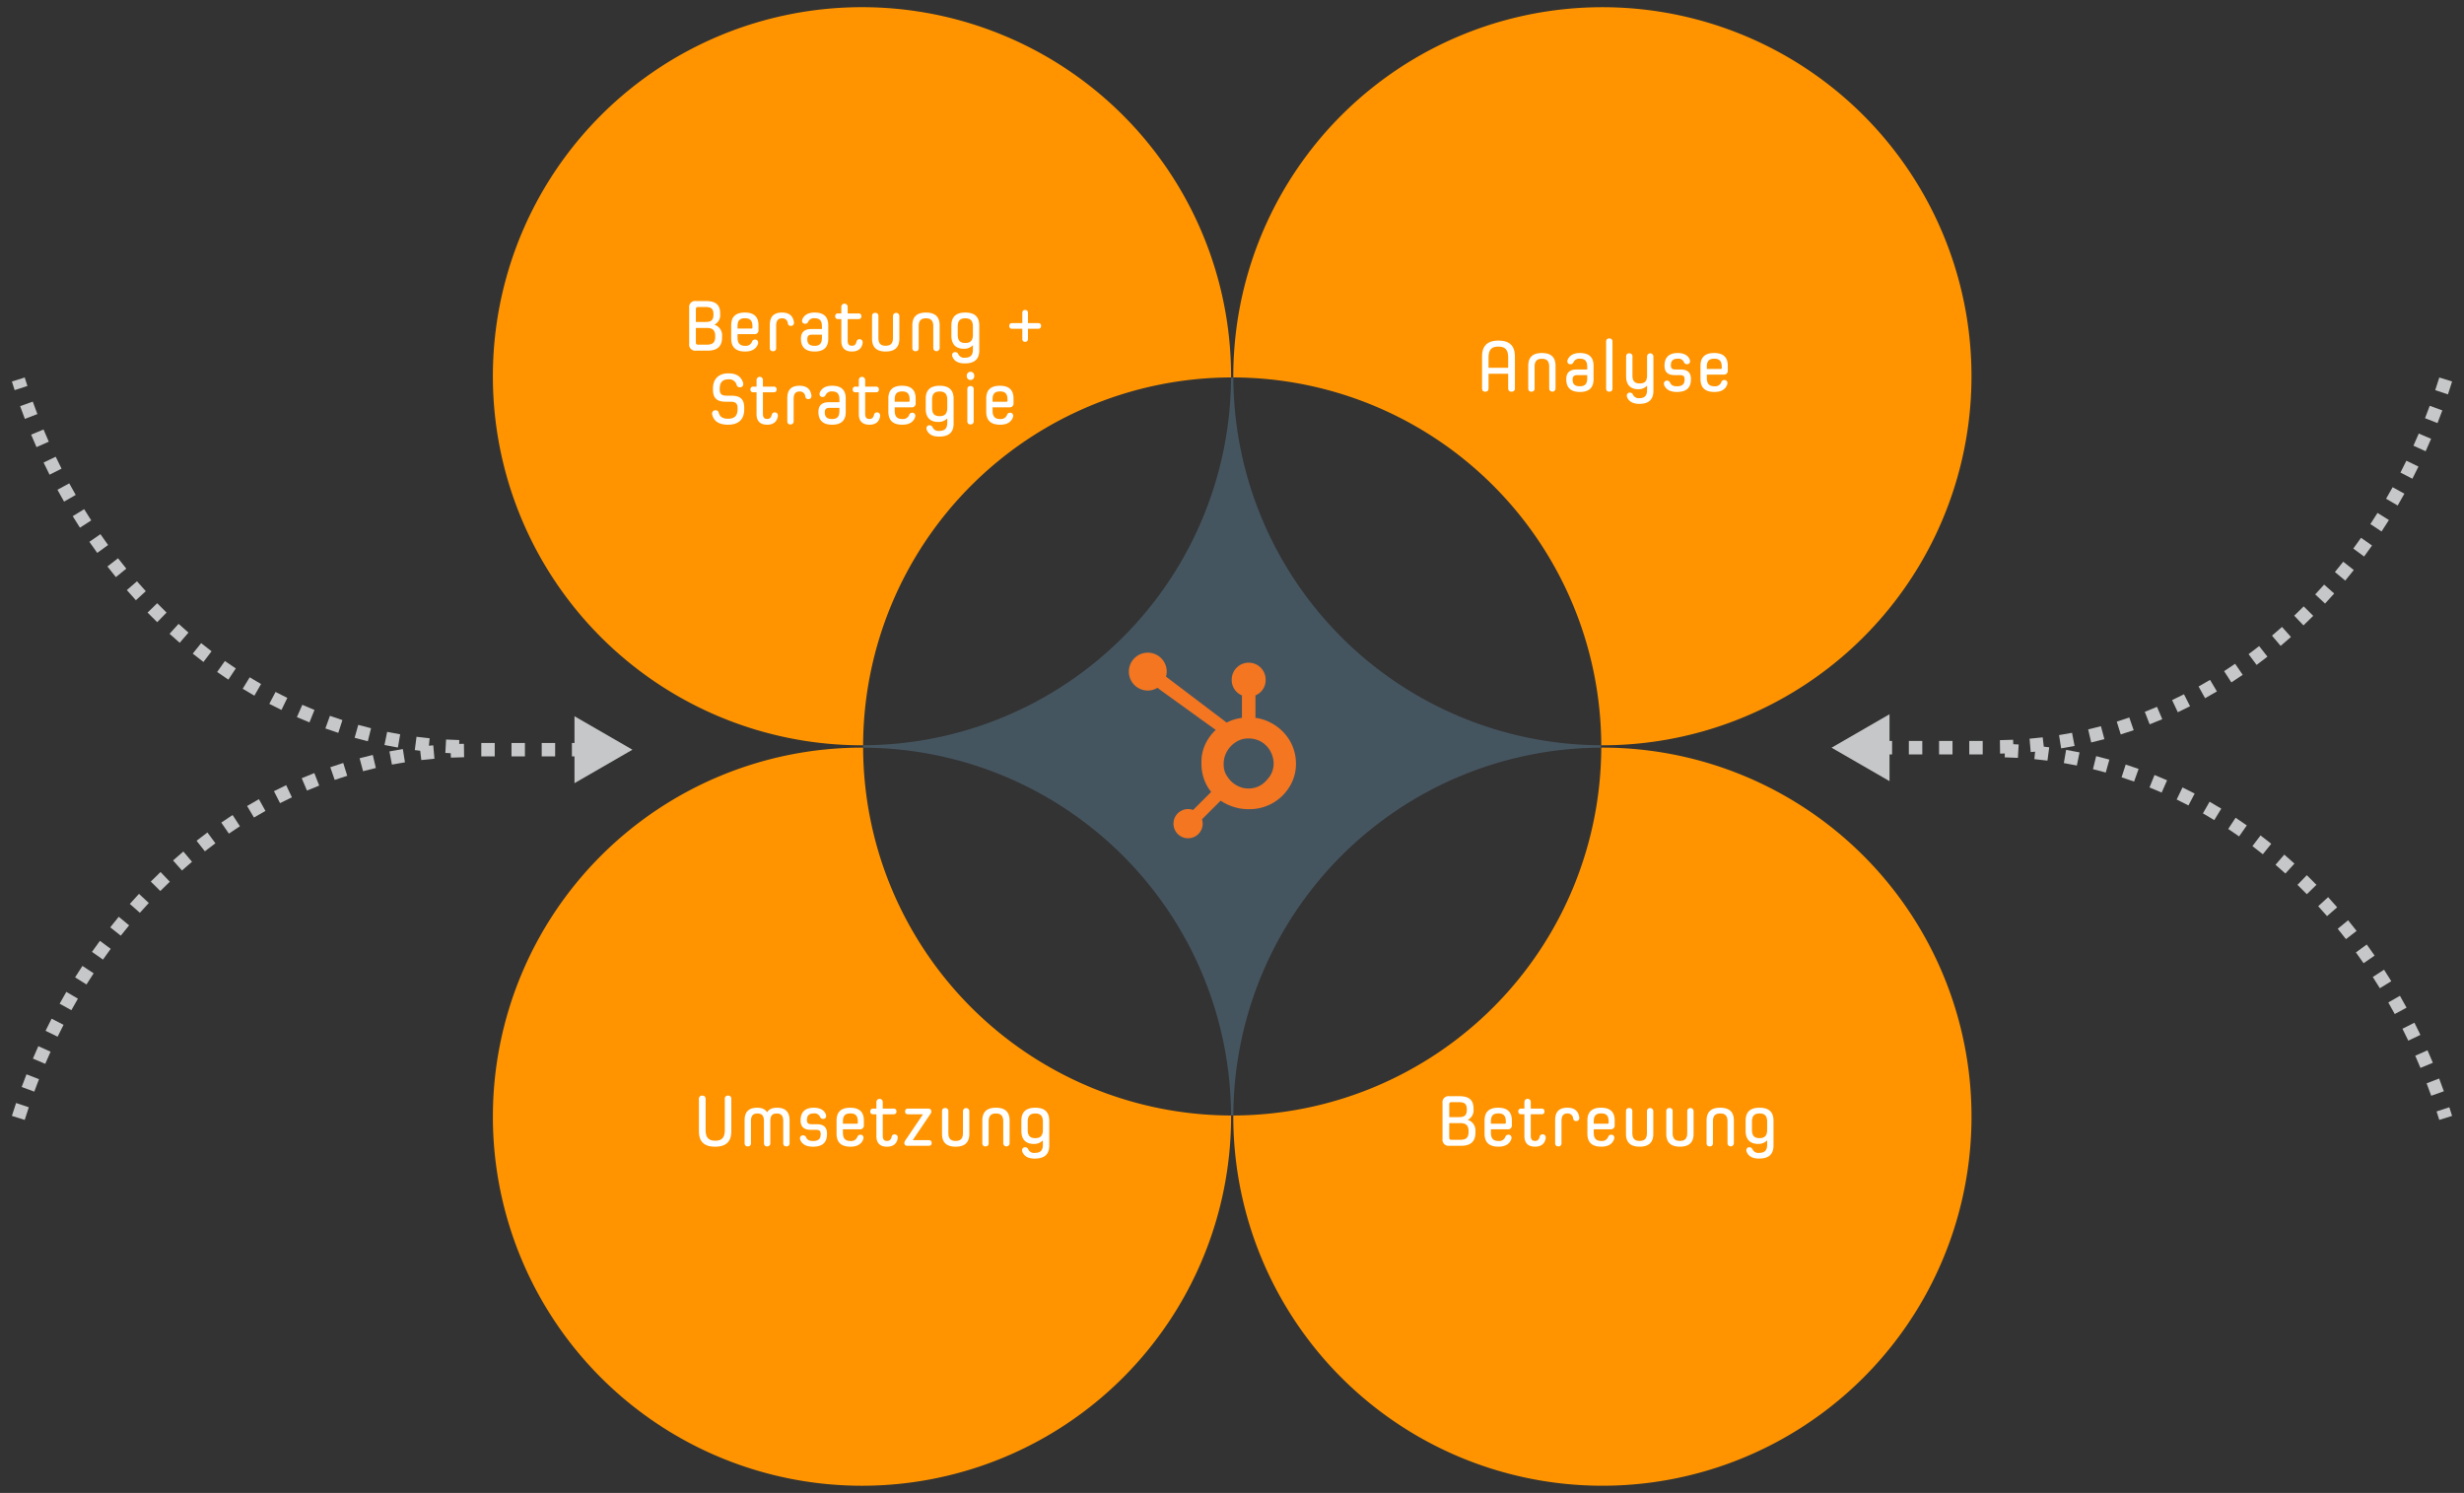 <svg id="Ebene_1" data-name="Ebene 1" xmlns="http://www.w3.org/2000/svg" viewBox="0 0 1000 605.97"><rect x="0" y="0" width="1000" height="605.97" fill="#333333" stroke="none"/><defs><style>.cls-1{fill:#ff9400;}.cls-2{fill:#455560;}.cls-3{fill:#c6c7c8;}.cls-4{fill:#f47621;}.cls-5{fill:#fff;}</style></defs><title>hubspot-leistungen-ixtensa</title><path class="cls-1" d="M649.86,302.5c.155,0,.308.012.464.012A149.795,149.795,0,1,0,500.529,152.718c0,.162.012.322.012.484A149.781,149.781,0,0,1,649.86,302.5Z"/><path class="cls-1" d="M499.613,153.2c0-.162.012-.322.012-.484a149.8,149.8,0,1,0-149.8,149.795c.156,0,.309-.012.464-.012A149.78,149.78,0,0,1,499.613,153.2Z"/><path class="cls-1" d="M650.324,303.457c-.156,0-.309.012-.464.012a149.781,149.781,0,0,1-149.319,149.3c0,.162-.012.322-.012.484a149.8,149.8,0,1,0,149.795-149.8Z"/><path class="cls-1" d="M350.294,303.469c-.155,0-.308-.012-.464-.012a149.8,149.8,0,1,0,149.8,149.8c0-.162-.012-.322-.012-.484A149.78,149.78,0,0,1,350.294,303.469Z"/><path class="cls-2" d="M649.86,303.469c0-.162.012-.322.012-.484s-.012-.322-.012-.484A149.781,149.781,0,0,1,500.541,153.2c-.155,0-.308-.012-.464-.012s-.309.011-.464.012A149.781,149.781,0,0,1,350.294,302.5c0,.162-.012.322-.012.484s.012.322.012.484a149.781,149.781,0,0,1,149.319,149.3c.155,0,.308.012.464.012s.309-.011.464-.012A149.781,149.781,0,0,1,649.86,303.469Z"/><path class="cls-3" d="M989.97,454.561q-.534-1.725-1.1-3.432l5.177-1.7q.574,1.747,1.122,3.511Zm-3.274-9.8q-.91-2.538-1.87-5.046l5.086-1.953q.985,2.57,1.912,5.169Zm-4.365-11.3q-1.038-2.49-2.126-4.948l4.98-2.208q1.113,2.514,2.173,5.065ZM977.394,422.4q-1.166-2.437-2.376-4.836l4.863-2.457q1.236,2.452,2.428,4.942Zm-5.5-10.807q-1.281-2.37-2.617-4.7L974,404.187q1.373,2.391,2.686,4.823Zm-6.049-10.484q-1.408-2.3-2.867-4.554l4.575-2.958q1.493,2.312,2.937,4.666Zm-6.605-10.15c-1.018-1.479-2.059-2.942-3.109-4.389l4.41-3.2q1.615,2.226,3.184,4.5Zm-7.145-9.768q-1.647-2.13-3.346-4.208l4.219-3.448q1.743,2.136,3.437,4.32Zm-7.684-9.35q-1.764-2.035-3.578-4.014l4.022-3.676q1.859,2.034,3.673,4.12Zm-8.191-8.892q-1.887-1.928-3.809-3.8l3.793-3.91q1.98,1.918,3.911,3.894Zm-8.7-8.388q-1.983-1.8-4.012-3.548l3.554-4.128q2.084,1.791,4.123,3.644Zm-9.162-7.825q-2.09-1.677-4.224-3.3l3.293-4.341q2.192,1.662,4.342,3.386Zm-9.632-7.249q-2.194-1.543-4.423-3.02l3.006-4.543q2.294,1.519,4.551,3.107Zm-10.073-6.617q-2.291-1.4-4.61-2.728l2.7-4.729q2.394,1.368,4.748,2.81Zm-10.486-5.946q-2.375-1.244-4.783-2.413l2.378-4.9q2.487,1.206,4.932,2.487ZM877.3,321.7q-2.45-1.08-4.937-2.08l2.037-5.054q2.567,1.035,5.1,2.149Zm-11.2-4.464q-2.524-.9-5.075-1.733l1.676-5.181q2.637.852,5.24,1.786Zm-11.491-3.67q-2.582-.728-5.19-1.368l1.3-5.29q2.693.663,5.36,1.412Zm-11.733-2.844q-2.629-.537-5.281-.99l.921-5.37q2.738.468,5.45,1.024Zm-11.923-1.987q-2.649-.345-5.322-.605l.3-3.031c-.593.057-1.184.11-1.777.162l-.468-5.429q2.68-.23,5.333-.542l.444,3.771c.735.085,1.466.176,2.2.271Zm-12-1.119q-2.67-.151-5.355-.219l.037-1.561q-.957.022-1.915.037l-.074-5.448q2.685-.037,5.354-.157l.08,1.8q1.093.046,2.181.109Zm17.551-3.862-.857-5.381q2.65-.422,5.278-.926l1.027,5.349Q839.243,303.319,836.505,303.755Zm12.2-2.394-1.239-5.3q2.605-.609,5.184-1.3l1.41,5.262Q851.391,300.733,848.7,301.361Zm11.986-3.257-1.612-5.2q2.554-.8,5.086-1.668l1.777,5.15Q863.328,297.285,860.687,298.1Zm11.736-4.1-1.979-5.076q2.5-.975,4.967-2.024l2.133,5.014Q875,293,872.423,294Zm11.428-4.912-2.32-4.929q2.427-1.143,4.818-2.361l2.473,4.855Q886.353,287.911,883.851,289.089Zm11.071-5.687-2.649-4.762q2.346-1.305,4.652-2.681l2.793,4.676Q897.341,282.056,894.922,283.4Zm10.667-6.415-2.958-4.573q2.258-1.461,4.477-2.987l3.085,4.488Q907.912,275.484,905.589,276.987Zm10.235-7.1-3.25-4.373q2.159-1.6,4.28-3.27l3.368,4.283Q918.038,268.244,915.824,269.889Zm9.76-7.729L922.068,258q2.055-1.738,4.072-3.533l3.623,4.067Q927.693,260.377,925.584,262.16Zm9.268-8.315L931.09,249.9q1.951-1.86,3.855-3.774l3.862,3.841Q936.853,251.938,934.852,253.845Zm8.754-8.861-3.99-3.711q1.832-1.965,3.615-3.982l4.08,3.61Q945.48,242.969,943.606,244.984Zm8.188-9.318-4.187-3.482q1.715-2.066,3.381-4.18l4.277,3.37Q953.556,233.545,951.794,235.666Zm7.652-9.769-4.378-3.24q1.6-2.157,3.144-4.364l4.458,3.129Q961.083,223.684,959.446,225.9Zm7.1-10.171-4.548-3q1.476-2.243,2.9-4.531l4.623,2.884Q968.056,213.427,966.543,215.726Zm6.533-10.541-4.7-2.751q1.356-2.321,2.66-4.679l4.766,2.636Q974.464,202.808,973.076,205.185Zm5.97-10.871-4.842-2.5q1.23-2.388,2.41-4.813l4.9,2.381Q980.305,191.871,979.046,194.314Zm5.389-11.158-4.964-2.246q1.11-2.45,2.16-4.931l5.017,2.128Q985.571,180.648,984.435,183.156Zm4.812-11.423-5.07-1.992q.981-2.5,1.907-5.033l5.118,1.87Q990.252,169.175,989.247,171.733Zm4.235-11.651-5.166-1.726q.853-2.551,1.654-5.13l5.2,1.617Q994.356,157.479,993.482,160.082Z"/><path class="cls-3" d="M804.667,306.208h-5.448V300.76h5.448Zm-12.258,0h-5.447V300.76h5.447Zm-12.257,0H774.7V300.76h5.448Zm-12.258,0h-5.019V300.76h5.019Z"/><polygon class="cls-3" points="766.85 289.902 743.33 303.484 766.85 317.066 766.85 289.902"/><path class="cls-3" d="M10.03,454.561l-5.2-1.618q.819-2.632,1.693-5.24l5.165,1.729Q10.831,451.982,10.03,454.561Zm3.883-11.478L8.8,441.205q.949-2.59,1.952-5.148l5.073,1.985Q14.842,440.547,13.913,443.083Zm4.453-11.274-5.014-2.128q1.08-2.541,2.209-5.046l4.966,2.24Q19.423,429.324,18.366,431.809Zm5.02-11.026-4.9-2.383q1.206-2.482,2.467-4.929l4.844,2.5Q24.567,418.36,23.386,420.783Zm5.58-10.754L24.2,407.4q1.337-2.418,2.724-4.8l4.7,2.751Q30.271,407.667,28.966,410.029ZM35.1,399.588l-4.621-2.883q1.461-2.343,2.974-4.642l4.552,3Q36.53,397.3,35.1,399.588Zm6.686-10.1-4.458-3.128q1.587-2.262,3.224-4.474l4.378,3.24Q43.336,387.285,41.788,389.493Zm7.226-9.709-4.278-3.373q1.71-2.171,3.466-4.288l4.2,3.48Q50.684,377.666,49.014,379.784ZM56.77,370.5l-4.08-3.612q1.83-2.067,3.707-4.083l3.99,3.708Q58.557,368.482,56.77,370.5Zm8.288-8.839L61.2,357.818q1.956-1.963,3.955-3.873l3.761,3.942Q66.964,359.746,65.058,361.659Zm8.8-8.337-3.625-4.064q2.068-1.848,4.181-3.631l3.514,4.165Q75.875,351.528,73.861,353.322Zm9.289-7.783-3.37-4.283q2.181-1.713,4.4-3.361l3.245,4.377Q85.267,343.873,83.15,345.539Zm9.746-7.178-3.088-4.488q2.283-1.569,4.6-3.071l2.963,4.57Q95.118,336.834,92.9,338.361Zm10.18-6.532-2.79-4.679q2.381-1.419,4.8-2.765l2.647,4.761Q105.384,330.451,103.076,331.829Zm10.577-5.841-2.471-4.855q2.465-1.255,4.966-2.435l2.325,4.926Q116.046,324.77,113.653,325.988Zm10.935-5.1-2.131-5.015q2.543-1.08,5.117-2.085l1.982,5.075Q127.059,319.835,124.588,320.886Zm11.252-4.332-1.779-5.15q2.611-.9,5.25-1.721l1.614,5.2Q138.368,315.68,135.84,316.554Zm11.515-3.526-1.409-5.262q2.662-.714,5.354-1.342l1.24,5.3Q149.935,312.337,147.355,313.028Zm11.719-2.689-1.027-5.35q2.712-.52,5.45-.957l.856,5.381Q161.7,309.835,159.074,310.339Zm11.912-1.844-.443-3.773c-.736-.085-1.468-.176-2.2-.271l.7-5.4q2.649.345,5.322.605l-.295,3.034q.888-.086,1.778-.162l.466,5.429Q173.642,308.184,170.986,308.5ZM183,307.516l-.081-1.8q-1.093-.048-2.182-.109l.308-5.44q2.667.151,5.355.219l-.039,1.562q.959-.024,1.919-.037l.075,5.447Q185.671,307.4,183,307.516Zm-21.514-4.093q-2.739-.469-5.453-1.025l1.093-5.336q2.625.537,5.278.99Zm-12.208-2.546q-2.692-.664-5.36-1.414l1.476-5.243q2.58.724,5.187,1.366Zm-11.984-3.413q-2.632-.852-5.237-1.786l1.84-5.129q2.522.906,5.076,1.733Zm-11.7-4.248q-2.564-1.034-5.095-2.147l2.194-4.987q2.454,1.082,4.939,2.083Zm-11.362-5.045q-2.484-1.2-4.932-2.487l2.527-4.825q2.375,1.242,4.783,2.412Zm-10.985-5.8q-2.392-1.37-4.75-2.811l2.844-4.647q2.286,1.4,4.611,2.728Zm-10.564-6.511q-2.3-1.518-4.552-3.107l3.137-4.455q2.191,1.543,4.423,3.02Zm-10.114-7.174q-2.193-1.662-4.345-3.39l3.415-4.246q2.09,1.683,4.221,3.3ZM72.937,260.9q-2.084-1.794-4.123-3.647l3.663-4.033q1.986,1.806,4.014,3.549ZM63.8,252.544q-1.979-1.92-3.91-3.9l3.9-3.8q1.88,1.924,3.8,3.793Zm-8.65-8.908q-1.859-2.031-3.673-4.117l4.11-3.575q1.77,2.033,3.582,4.013Zm-8.115-9.39q-1.74-2.133-3.433-4.316l4.307-3.339q1.65,2.131,3.348,4.212Zm-7.57-9.831q-1.619-2.226-3.187-4.5l4.485-3.091q1.53,2.218,3.109,4.391Zm-7.015-10.229q-1.494-2.31-2.938-4.668l4.647-2.844q1.409,2.3,2.866,4.554ZM26,203.6q-1.368-2.385-2.686-4.813l4.788-2.6q1.287,2.372,2.623,4.7ZM20.119,192.68q-1.24-2.454-2.43-4.945l4.919-2.346q1.161,2.436,2.374,4.833Zm-5.307-11.2q-1.11-2.513-2.172-5.061l5.031-2.093q1.036,2.492,2.124,4.951ZM10.088,170.02q-.985-2.567-1.915-5.166l5.128-1.838q.912,2.544,1.873,5.052ZM5.946,158.351q-.568-1.745-1.118-3.5l5.2-1.625q.539,1.724,1.1,3.437Z"/><path class="cls-3" d="M237.125,307.026h-5.019v-5.448h5.019Zm-11.829,0h-5.448v-5.448H225.3Zm-12.258,0h-5.447v-5.448h5.447Zm-12.257,0h-5.448v-5.448h5.448Z"/><polygon class="cls-3" points="233.151 317.884 256.671 304.302 233.151 290.72 233.151 317.884"/><path class="cls-4" d="M523.5,300.707a19.158,19.158,0,0,0-6.953-6.9,18.586,18.586,0,0,0-7.032-2.434v-9.121a6.7,6.7,0,0,0,4.138-6.305,6.884,6.884,0,1,0-13.767,0,6.706,6.706,0,0,0,4.149,6.305v9.125a18.932,18.932,0,0,0-6.208,1.917c-3.966-3.011-17.012-12.889-24.617-18.659a7.54,7.54,0,0,0,.3-2.027,7.684,7.684,0,1,0-7.693,7.679,7.6,7.6,0,0,0,3.94-1.12l1.6,1.218,22.054,15.89a18.129,18.129,0,0,0-3.05,3.654,16.982,16.982,0,0,0-2.765,9.192v.7a19.236,19.236,0,0,0,1.134,6.643,17.366,17.366,0,0,0,2.822,4.963l-7.337,7.337a5.923,5.923,0,1,0,3.609,3.783l7.564-7.566a19.421,19.421,0,0,0,3.362,1.819,19.63,19.63,0,0,0,7.866,1.634h.526a18.9,18.9,0,0,0,16.048-8.864,17.385,17.385,0,0,0,2.765-9.352v-.171A18.378,18.378,0,0,0,523.5,300.707Zm-9.278,15.761a9.481,9.481,0,0,1-7.081,3.576h-.44a9.427,9.427,0,0,1-4.474-1.076,10.28,10.28,0,0,1-3.946-3.514,8.2,8.2,0,0,1-1.66-4.8v-.526a9.979,9.979,0,0,1,1.177-4.839,10.557,10.557,0,0,1,3.663-4.007,8.985,8.985,0,0,1,5.068-1.541h.172a10.259,10.259,0,0,1,4.753,1.111,10.1,10.1,0,0,1,3.734,3.4,10.808,10.808,0,0,1,1.673,4.776c.029.358.043.672.043,1.022A9.312,9.312,0,0,1,514.225,316.468Z"/><path class="cls-5" d="M287.212,142.322h-4.768a2.447,2.447,0,0,1-2.754-2.755V124.936a2.446,2.446,0,0,1,2.754-2.754h4c3.88,0,5.835,1.421,5.835,5.064v.356a4.2,4.2,0,0,1-2.31,4.146v.059a4.5,4.5,0,0,1,3.08,4.68v.474C293.047,140.634,291.063,142.322,287.212,142.322Zm2.34-14.75c0-2.4-1.066-2.961-3.317-2.961h-2.9c-.681,0-.918.236-.918.977v5.094h3.91c2.162,0,3.228-.592,3.228-3.051Zm.711,8.856c0-2.458-1.125-3.317-3.406-3.317h-4.443v5.805c0,.74.237.977.918.977h3.525c2.281,0,3.406-.77,3.406-3.228Z"/><path class="cls-5" d="M299.327,135.628v1.363c0,2.4,1.007,3.376,3.081,3.376a2.635,2.635,0,0,0,2.814-1.748,1.247,1.247,0,0,1,1.184-.8,1.175,1.175,0,0,1,1.274,1.244,1.942,1.942,0,0,1-.119.681c-.681,1.718-2.192,2.932-5.153,2.932-3.732,0-5.657-1.688-5.657-5.272v-5.361c0-3.524,1.9-5.183,5.538-5.183s5.538,1.659,5.538,5.183v1.866a1.543,1.543,0,0,1-1.747,1.718Zm6.042-3.228c0-2.34-1.006-3.228-3.021-3.228-2.043,0-3.021.888-3.021,3.228v.947h5.687c.237,0,.355-.118.355-.325Z"/><path class="cls-5" d="M312.419,131.926c0-3.406,1.629-5.065,4.947-5.065,2.784,0,4.324,1.214,4.8,3.584a2.777,2.777,0,0,1,.06.592,1.176,1.176,0,0,1-1.274,1.245,1.144,1.144,0,0,1-1.214-1.037,2.181,2.181,0,0,0-2.369-2.044c-1.718,0-2.37,1.1-2.37,3.14V141.2a1.2,1.2,0,0,1-1.3,1.362c-.8,0-1.274-.444-1.274-1.362Z"/><path class="cls-5" d="M336.145,137.494c0,3.524-1.9,5.183-5.539,5.183-3.613,0-5.538-1.688-5.538-5.124v-.148c0-2.636,1.54-3.85,4.146-3.85h4.354V132.4c0-2.34-.977-3.228-2.962-3.228a2.567,2.567,0,0,0-2.636,1.48,1.248,1.248,0,0,1-1.185.77,1.168,1.168,0,0,1-1.273-1.273,1.716,1.716,0,0,1,.148-.622c.711-1.57,2.221-2.666,4.946-2.666,3.643,0,5.539,1.659,5.539,5.183Zm-2.577-1.659h-4c-1.333,0-1.926.5-1.926,1.778v.059c0,1.9.948,2.695,2.962,2.695,1.985,0,2.962-.889,2.962-3.229Z"/><path class="cls-5" d="M341.448,129.527H340.2c-.858,0-1.244-.415-1.244-1.125a1.082,1.082,0,0,1,1.244-1.185h1.245v-2.606a1.29,1.29,0,1,1,2.576,0v2.606h4.324a1.082,1.082,0,0,1,1.244,1.185c0,.71-.385,1.125-1.244,1.125h-4.324v8.648c0,1.511.5,2.162,1.718,2.162,1.155,0,1.629-.622,1.9-1.747a1.154,1.154,0,0,1,1.184-.918,1.21,1.21,0,0,1,1.274,1.273,2.6,2.6,0,0,1-.089.711c-.445,1.9-1.836,3.021-4.265,3.021-2.814,0-4.294-1.481-4.294-4.265Z"/><path class="cls-5" d="M362.417,128.342a1.29,1.29,0,1,1,2.577,0v9.152c0,3.524-1.9,5.183-5.539,5.183s-5.538-1.659-5.538-5.183v-9.152c0-.918.474-1.362,1.274-1.362a1.2,1.2,0,0,1,1.3,1.362v8.737c0,2.34.978,3.258,2.962,3.258s2.962-.918,2.962-3.258Z"/><path class="cls-5" d="M378.767,132.459c0-2.34-.977-3.258-2.962-3.258s-2.961.918-2.961,3.258V141.2a1.2,1.2,0,0,1-1.3,1.362c-.8,0-1.274-.444-1.274-1.362v-9.152c0-3.524,1.895-5.183,5.538-5.183s5.539,1.659,5.539,5.183V141.2a1.29,1.29,0,1,1-2.577,0Z"/><path class="cls-5" d="M391.534,147.505c-2.754,0-4.294-1.037-4.976-2.666a1.9,1.9,0,0,1-.148-.681,1.175,1.175,0,0,1,1.274-1.244,1.316,1.316,0,0,1,1.214.8,2.544,2.544,0,0,0,2.636,1.481c2.281,0,3.317-.948,3.317-3.347v-1.689h-.059a4.843,4.843,0,0,1-3.7,1.393c-3.021,0-4.976-1.688-4.976-5.272v-4.147c0-3.583,1.925-5.272,5.657-5.272s5.657,1.689,5.657,5.272v10.1C397.428,145.816,395.473,147.505,391.534,147.505Zm3.317-14.957c0-2.4-1.006-3.347-3.08-3.347s-3.08.948-3.08,3.347v3.317c0,2.4,1.007,3.347,3.08,3.347,2.044,0,3.08-.978,3.08-3.347Z"/><path class="cls-5" d="M417.185,133.436v4.088c0,.829-.415,1.214-1.155,1.214-.711,0-1.125-.385-1.125-1.214v-4.088h-4.088a1.064,1.064,0,0,1-1.214-1.154c0-.711.385-1.126,1.214-1.126h4.088v-4.117c0-.829.414-1.215,1.125-1.215.74,0,1.155.386,1.155,1.215v4.117H421.3c.829,0,1.214.415,1.214,1.126a1.064,1.064,0,0,1-1.214,1.154Z"/><path class="cls-5" d="M302.037,166.168c0,4.176-2.4,6.219-6.6,6.219-3.672,0-5.715-1.421-6.4-4.087a1.725,1.725,0,0,1-.029-.414,1.282,1.282,0,0,1,1.392-1.363,1.239,1.239,0,0,1,1.3,1.037c.444,1.54,1.51,2.4,3.731,2.4,2.666,0,3.91-1.185,3.91-3.939v-.356c0-1.777-.651-2.606-2.784-2.606h-1.9c-3.642,0-5.3-1.333-5.3-4.976v-.355c0-4.028,2.429-6.19,6.249-6.19,3.347,0,5.213,1.362,5.983,3.85a1.782,1.782,0,0,1,.059.444,1.267,1.267,0,0,1-1.392,1.363,1.234,1.234,0,0,1-1.3-.977,3.072,3.072,0,0,0-3.347-2.251c-2.31,0-3.524,1.184-3.524,3.909v.089c0,1.806.652,2.636,2.754,2.636h1.9c3.643,0,5.3,1.332,5.3,4.975Z"/><path class="cls-5" d="M307.044,159.238H305.8c-.859,0-1.244-.415-1.244-1.126a1.082,1.082,0,0,1,1.244-1.185h1.244v-2.606a1.291,1.291,0,1,1,2.577,0v2.606h4.324a1.082,1.082,0,0,1,1.244,1.185c0,.711-.385,1.126-1.244,1.126h-4.324v8.648c0,1.51.5,2.162,1.718,2.162,1.154,0,1.629-.622,1.895-1.748a1.157,1.157,0,0,1,1.185-.918,1.21,1.21,0,0,1,1.273,1.274,2.558,2.558,0,0,1-.089.71c-.444,1.9-1.836,3.021-4.264,3.021-2.814,0-4.3-1.48-4.3-4.265Z"/><path class="cls-5" d="M319.514,161.637c0-3.407,1.629-5.065,4.946-5.065,2.784,0,4.324,1.214,4.8,3.584a2.761,2.761,0,0,1,.06.592,1.175,1.175,0,0,1-1.274,1.244,1.144,1.144,0,0,1-1.215-1.037,2.18,2.18,0,0,0-2.369-2.044c-1.717,0-2.369,1.1-2.369,3.14v8.856a1.2,1.2,0,0,1-1.3,1.362c-.8,0-1.274-.445-1.274-1.362Z"/><path class="cls-5" d="M343.239,167.2c0,3.525-1.9,5.183-5.538,5.183-3.614,0-5.539-1.688-5.539-5.124v-.147c0-2.636,1.54-3.851,4.146-3.851h4.354V162.11c0-2.34-.977-3.228-2.961-3.228a2.568,2.568,0,0,0-2.637,1.481,1.25,1.25,0,0,1-1.184.77,1.169,1.169,0,0,1-1.274-1.274,1.711,1.711,0,0,1,.148-.621c.711-1.57,2.221-2.666,4.947-2.666,3.642,0,5.538,1.658,5.538,5.183Zm-2.577-1.658h-4c-1.333,0-1.925.5-1.925,1.777v.059c0,1.9.947,2.695,2.962,2.695,1.984,0,2.961-.888,2.961-3.228Z"/><path class="cls-5" d="M348.542,159.238H347.3c-.859,0-1.244-.415-1.244-1.126a1.082,1.082,0,0,1,1.244-1.185h1.244v-2.606a1.29,1.29,0,1,1,2.576,0v2.606h4.324a1.082,1.082,0,0,1,1.244,1.185c0,.711-.385,1.126-1.244,1.126h-4.324v8.648c0,1.51.5,2.162,1.718,2.162,1.155,0,1.629-.622,1.9-1.748a1.156,1.156,0,0,1,1.184-.918,1.211,1.211,0,0,1,1.274,1.274,2.6,2.6,0,0,1-.089.71c-.444,1.9-1.836,3.021-4.265,3.021-2.814,0-4.294-1.48-4.294-4.265Z"/><path class="cls-5" d="M363.115,165.339V166.7c0,2.4,1.006,3.376,3.08,3.376a2.635,2.635,0,0,0,2.814-1.747,1.247,1.247,0,0,1,1.184-.8,1.175,1.175,0,0,1,1.274,1.244,1.938,1.938,0,0,1-.119.681c-.681,1.718-2.191,2.932-5.153,2.932-3.732,0-5.657-1.688-5.657-5.271v-5.361c0-3.525,1.895-5.183,5.538-5.183s5.539,1.658,5.539,5.183v1.866a1.544,1.544,0,0,1-1.747,1.718Zm6.042-3.229c0-2.34-1.007-3.228-3.021-3.228-2.044,0-3.021.888-3.021,3.228v.948H368.8c.237,0,.356-.118.356-.326Z"/><path class="cls-5" d="M381.123,177.215c-2.755,0-4.3-1.037-4.976-2.665a1.887,1.887,0,0,1-.148-.682,1.175,1.175,0,0,1,1.274-1.244,1.318,1.318,0,0,1,1.214.8,2.543,2.543,0,0,0,2.636,1.481c2.281,0,3.317-.948,3.317-3.347V169.87h-.059a4.847,4.847,0,0,1-3.7,1.392c-3.021,0-4.976-1.688-4.976-5.272v-4.146c0-3.584,1.925-5.272,5.657-5.272s5.657,1.688,5.657,5.272v10.1C387.017,175.527,385.062,177.215,381.123,177.215Zm3.317-14.957c0-2.4-1.007-3.347-3.08-3.347s-3.08.948-3.08,3.347v3.317c0,2.4,1.007,3.347,3.08,3.347,2.044,0,3.08-.977,3.08-3.347Z"/><path class="cls-5" d="M395.4,152.633a1.527,1.527,0,1,1-3.05,0v-.148a1.526,1.526,0,1,1,3.05,0Zm-2.813,5.42c0-.918.473-1.363,1.273-1.363a1.2,1.2,0,0,1,1.3,1.363v12.854a1.2,1.2,0,0,1-1.3,1.362c-.8,0-1.273-.445-1.273-1.362Z"/><path class="cls-5" d="M402.835,165.339V166.7c0,2.4,1.007,3.376,3.08,3.376a2.634,2.634,0,0,0,2.814-1.747,1.247,1.247,0,0,1,1.184-.8,1.175,1.175,0,0,1,1.274,1.244,1.938,1.938,0,0,1-.119.681c-.681,1.718-2.191,2.932-5.153,2.932-3.732,0-5.657-1.688-5.657-5.271v-5.361c0-3.525,1.9-5.183,5.539-5.183s5.538,1.658,5.538,5.183v1.866a1.544,1.544,0,0,1-1.747,1.718Zm6.042-3.229c0-2.34-1.007-3.228-3.021-3.228-2.044,0-3.021.888-3.021,3.228v.948h5.686c.237,0,.356-.118.356-.326Z"/><path class="cls-5" d="M294.164,446.1A1.209,1.209,0,0,1,295.5,444.7c.829,0,1.3.445,1.3,1.393v13.12c0,4.265-2.251,6.22-6.575,6.22s-6.575-1.955-6.575-6.22V446.154a1.262,1.262,0,0,1,1.363-1.452c.858,0,1.362.445,1.362,1.452v12.528c0,3.14,1.3,4.324,3.909,4.324,2.577,0,3.88-1.184,3.88-4.324Z"/><path class="cls-5" d="M310.041,455.246v-.207c0-2.221-.859-3.08-2.636-3.08-1.747,0-2.636.859-2.636,3.08v8.915a1.2,1.2,0,0,1-1.3,1.363c-.8,0-1.274-.445-1.274-1.363v-9.3c0-3.5,1.866-5.035,5.094-5.035,1.867,0,3.229.563,4,1.807h.059c.77-1.244,2.132-1.807,4-1.807,3.228,0,5.094,1.54,5.094,5.035v9.3a1.2,1.2,0,0,1-1.3,1.363c-.8,0-1.274-.445-1.274-1.363v-8.915c0-2.221-.888-3.08-2.636-3.08-1.777,0-2.606.859-2.606,3.08v8.915a1.23,1.23,0,0,1-1.3,1.363c-.8,0-1.274-.445-1.274-1.363Z"/><path class="cls-5" d="M335.633,460.282c0,3.435-1.807,5.153-5.687,5.153-2.872,0-4.413-1.067-5.123-2.666a1.734,1.734,0,0,1-.149-.652,1.205,1.205,0,0,1,1.274-1.3,1.344,1.344,0,0,1,1.214.829c.474,1.036,1.3,1.48,2.784,1.48,2.192,0,3.11-.858,3.11-2.7v-.177c0-1.244-.563-1.659-1.866-1.659H329c-2.606,0-4.087-1.155-4.087-3.791v-.06c0-3.435,1.925-5.123,5.361-5.123,2.666,0,4.324,1.067,4.916,2.785a1.6,1.6,0,0,1,.089.473,1.163,1.163,0,0,1-1.3,1.274,1.21,1.21,0,0,1-1.155-.8,2.426,2.426,0,0,0-2.547-1.422c-1.9,0-2.784.859-2.784,2.666,0,1.273.533,1.718,1.866,1.718h2.162c2.606,0,4.117,1.155,4.117,3.791Z"/><path class="cls-5" d="M342.091,458.386v1.362c0,2.4,1.006,3.376,3.08,3.376a2.634,2.634,0,0,0,2.814-1.747,1.247,1.247,0,0,1,1.184-.8,1.175,1.175,0,0,1,1.274,1.245,1.933,1.933,0,0,1-.119.68c-.681,1.718-2.191,2.933-5.153,2.933-3.732,0-5.657-1.689-5.657-5.272V454.8c0-3.524,1.895-5.183,5.539-5.183s5.538,1.659,5.538,5.183v1.866a1.544,1.544,0,0,1-1.747,1.718Zm6.042-3.229c0-2.339-1.007-3.228-3.021-3.228-2.044,0-3.021.889-3.021,3.228v.949h5.686c.237,0,.356-.119.356-.326Z"/><path class="cls-5" d="M355.686,452.284h-1.244c-.859,0-1.244-.414-1.244-1.125a1.082,1.082,0,0,1,1.244-1.184h1.244v-2.607a1.29,1.29,0,1,1,2.577,0v2.607h4.324a1.082,1.082,0,0,1,1.244,1.184c0,.711-.385,1.125-1.244,1.125h-4.324v8.649c0,1.511.5,2.162,1.718,2.162,1.155,0,1.629-.622,1.895-1.747a1.156,1.156,0,0,1,1.185-.919,1.21,1.21,0,0,1,1.273,1.274,2.553,2.553,0,0,1-.089.71c-.444,1.9-1.836,3.022-4.264,3.022-2.814,0-4.3-1.481-4.3-4.265Z"/><path class="cls-5" d="M368.275,465.079c-.859,0-1.244-.444-1.244-1.155a1.615,1.615,0,0,1,.3-.918l7.227-10.662v-.06h-5.983c-.859,0-1.244-.414-1.244-1.125a1.082,1.082,0,0,1,1.244-1.184h8.145c.859,0,1.244.444,1.244,1.154a1.42,1.42,0,0,1-.3.919l-7.2,10.662v.059h6.4c.858,0,1.244.444,1.244,1.155s-.386,1.155-1.244,1.155Z"/><path class="cls-5" d="M390.815,451.1a1.29,1.29,0,1,1,2.577,0v9.152c0,3.525-1.9,5.183-5.539,5.183s-5.538-1.658-5.538-5.183V451.1c0-.918.474-1.362,1.274-1.362a1.2,1.2,0,0,1,1.3,1.362v8.737c0,2.34.977,3.258,2.961,3.258s2.962-.918,2.962-3.258Z"/><path class="cls-5" d="M407.165,455.217c0-2.34-.977-3.258-2.962-3.258s-2.961.918-2.961,3.258v8.737a1.2,1.2,0,0,1-1.3,1.363c-.8,0-1.274-.445-1.274-1.363V454.8c0-3.524,1.895-5.183,5.538-5.183s5.539,1.659,5.539,5.183v9.152a1.291,1.291,0,1,1-2.577,0Z"/><path class="cls-5" d="M419.931,470.262c-2.754,0-4.294-1.036-4.975-2.665a1.878,1.878,0,0,1-.148-.682,1.174,1.174,0,0,1,1.273-1.243,1.317,1.317,0,0,1,1.215.8,2.541,2.541,0,0,0,2.635,1.481c2.281,0,3.318-.948,3.318-3.346v-1.689h-.059a4.845,4.845,0,0,1-3.7,1.392c-3.021,0-4.976-1.688-4.976-5.272v-4.146c0-3.584,1.925-5.272,5.657-5.272s5.657,1.688,5.657,5.272v10.1C425.826,468.574,423.871,470.262,419.931,470.262Zm3.318-14.956c0-2.4-1.007-3.347-3.08-3.347s-3.081.948-3.081,3.347v3.316c0,2.4,1.008,3.348,3.081,3.348,2.043,0,3.08-.978,3.08-3.348Z"/><path class="cls-5" d="M592.962,465.072h-4.768a2.447,2.447,0,0,1-2.754-2.755V447.686a2.446,2.446,0,0,1,2.754-2.754h4c3.88,0,5.834,1.422,5.834,5.064v.356a4.2,4.2,0,0,1-2.31,4.146v.06a4.5,4.5,0,0,1,3.08,4.679v.474C598.8,463.383,596.813,465.072,592.962,465.072Zm2.34-14.749c0-2.4-1.066-2.962-3.317-2.962h-2.9c-.68,0-.918.236-.918.977v5.094h3.91c2.162,0,3.228-.593,3.228-3.051Zm.711,8.855c0-2.459-1.126-3.317-3.406-3.317h-4.443v5.8c0,.741.238.978.918.978h3.525c2.28,0,3.406-.77,3.406-3.229Z"/><path class="cls-5" d="M605.078,458.378v1.363c0,2.4,1.007,3.375,3.081,3.375a2.632,2.632,0,0,0,2.813-1.747,1.247,1.247,0,0,1,1.185-.8,1.174,1.174,0,0,1,1.273,1.244,1.93,1.93,0,0,1-.118.68c-.682,1.718-2.193,2.933-5.153,2.933-3.733,0-5.658-1.688-5.658-5.271v-5.362c0-3.524,1.9-5.182,5.538-5.182s5.539,1.658,5.539,5.182v1.866a1.544,1.544,0,0,1-1.748,1.718Zm6.041-3.228c0-2.34-1.006-3.229-3.02-3.229-2.044,0-3.021.889-3.021,3.229v.948h5.686c.237,0,.355-.119.355-.326Z"/><path class="cls-5" d="M618.673,452.277h-1.244c-.859,0-1.244-.414-1.244-1.125a1.082,1.082,0,0,1,1.244-1.185h1.244v-2.606a1.29,1.29,0,1,1,2.576,0v2.606h4.325a1.082,1.082,0,0,1,1.244,1.185c0,.711-.385,1.125-1.244,1.125h-4.325v8.648c0,1.511.5,2.162,1.718,2.162,1.155,0,1.629-.622,1.9-1.747a1.157,1.157,0,0,1,1.184-.919,1.211,1.211,0,0,1,1.275,1.275,2.635,2.635,0,0,1-.089.71c-.445,1.895-1.837,3.021-4.266,3.021-2.813,0-4.294-1.48-4.294-4.265Z"/><path class="cls-5" d="M631.143,454.676c0-3.406,1.629-5.064,4.946-5.064,2.784,0,4.324,1.213,4.8,3.583a2.844,2.844,0,0,1,.06.592,1.175,1.175,0,0,1-1.274,1.245,1.145,1.145,0,0,1-1.215-1.038,2.18,2.18,0,0,0-2.369-2.043c-1.718,0-2.369,1.1-2.369,3.139v8.857a1.2,1.2,0,0,1-1.3,1.362c-.8,0-1.273-.444-1.273-1.362Z"/><path class="cls-5" d="M646.813,458.378v1.363c0,2.4,1.007,3.375,3.08,3.375a2.632,2.632,0,0,0,2.813-1.747,1.248,1.248,0,0,1,1.185-.8,1.174,1.174,0,0,1,1.273,1.244,1.93,1.93,0,0,1-.118.68c-.681,1.718-2.192,2.933-5.153,2.933-3.733,0-5.657-1.688-5.657-5.271v-5.362c0-3.524,1.895-5.182,5.538-5.182s5.539,1.658,5.539,5.182v1.866a1.544,1.544,0,0,1-1.748,1.718Zm6.041-3.228c0-2.34-1.007-3.229-3.021-3.229-2.044,0-3.02.889-3.02,3.229v.948H652.5c.238,0,.356-.119.356-.326Z"/><path class="cls-5" d="M668.4,451.092a1.29,1.29,0,1,1,2.577,0v9.152c0,3.525-1.9,5.183-5.538,5.183s-5.539-1.658-5.539-5.183v-9.152c0-.918.473-1.362,1.273-1.362a1.2,1.2,0,0,1,1.3,1.362v8.737c0,2.34.977,3.258,2.962,3.258s2.961-.918,2.961-3.258Z"/><path class="cls-5" d="M684.754,451.092a1.29,1.29,0,1,1,2.577,0v9.152c0,3.525-1.895,5.183-5.538,5.183s-5.539-1.658-5.539-5.183v-9.152c0-.918.474-1.362,1.274-1.362a1.2,1.2,0,0,1,1.3,1.362v8.737c0,2.34.978,3.258,2.962,3.258s2.961-.918,2.961-3.258Z"/><path class="cls-5" d="M701.1,455.209c0-2.34-.977-3.258-2.961-3.258s-2.962.918-2.962,3.258v8.738a1.2,1.2,0,0,1-1.3,1.362c-.8,0-1.273-.444-1.273-1.362v-9.153c0-3.524,1.895-5.182,5.539-5.182s5.538,1.658,5.538,5.182v9.153a1.29,1.29,0,1,1-2.577,0Z"/><path class="cls-5" d="M713.871,470.254c-2.754,0-4.295-1.036-4.975-2.665a1.875,1.875,0,0,1-.149-.682,1.174,1.174,0,0,1,1.274-1.243,1.317,1.317,0,0,1,1.214.8,2.543,2.543,0,0,0,2.636,1.482c2.281,0,3.317-.949,3.317-3.347v-1.689h-.059a4.842,4.842,0,0,1-3.7,1.392c-3.021,0-4.976-1.687-4.976-5.271v-4.147c0-3.584,1.925-5.271,5.657-5.271s5.657,1.687,5.657,5.271v10.1C719.765,468.567,717.81,470.254,713.871,470.254Zm3.317-14.956c0-2.4-1.007-3.347-3.08-3.347s-3.08.948-3.08,3.347v3.317c0,2.4,1.006,3.347,3.08,3.347,2.044,0,3.08-.977,3.08-3.347Z"/><path class="cls-5" d="M612.083,151.7h-7.966v5.864c0,.977-.5,1.421-1.333,1.421s-1.3-.444-1.3-1.421V144.675c0-4.383,2.25-6.427,6.663-6.427s6.664,2.044,6.664,6.427v12.854a1.261,1.261,0,0,1-1.362,1.451c-.859,0-1.363-.444-1.363-1.451Zm0-6.487c0-3.317-1.273-4.531-4-4.531-2.7,0-3.968,1.214-3.968,4.531v4.058h7.966Z"/><path class="cls-5" d="M628.73,148.881c0-2.34-.977-3.258-2.961-3.258s-2.962.918-2.962,3.258v8.737a1.2,1.2,0,0,1-1.3,1.362c-.8,0-1.273-.444-1.273-1.362v-9.152c0-3.524,1.895-5.183,5.539-5.183s5.538,1.659,5.538,5.183v9.152a1.29,1.29,0,1,1-2.577,0Z"/><path class="cls-5" d="M646.739,153.916c0,3.524-1.9,5.183-5.539,5.183-3.614,0-5.539-1.689-5.539-5.124v-.148c0-2.636,1.54-3.85,4.147-3.85h4.353v-1.155c0-2.34-.977-3.228-2.961-3.228a2.566,2.566,0,0,0-2.636,1.48,1.249,1.249,0,0,1-1.185.77,1.168,1.168,0,0,1-1.273-1.273,1.716,1.716,0,0,1,.148-.622c.71-1.57,2.221-2.666,4.946-2.666,3.643,0,5.539,1.659,5.539,5.183Zm-2.578-1.659h-4c-1.333,0-1.924.5-1.924,1.777v.06c0,1.9.947,2.695,2.961,2.695,1.984,0,2.961-.889,2.961-3.229Z"/><path class="cls-5" d="M651.834,138.722c0-.918.475-1.362,1.275-1.362a1.2,1.2,0,0,1,1.3,1.362v18.9a1.2,1.2,0,0,1-1.3,1.362c-.8,0-1.275-.444-1.275-1.362Z"/><path class="cls-5" d="M668.451,156.581h-.06a4.584,4.584,0,0,1-3.613,1.392c-2.932,0-4.827-1.688-4.827-5.183v-8.026c0-.918.473-1.362,1.273-1.362a1.2,1.2,0,0,1,1.3,1.362v7.642c0,2.339.977,3.228,2.962,3.228s2.962-.889,2.962-3.228v-7.642a1.29,1.29,0,1,1,2.577,0v13.891c0,3.583-1.985,5.272-5.658,5.272-2.754,0-4.324-1.037-5-2.666a1.688,1.688,0,0,1-.119-.652,1.174,1.174,0,0,1,1.274-1.243,1.247,1.247,0,0,1,1.184.77,2.561,2.561,0,0,0,2.666,1.48c2.014,0,3.081-.947,3.081-3.346Z"/><path class="cls-5" d="M686.251,153.946c0,3.435-1.806,5.153-5.686,5.153-2.873,0-4.413-1.067-5.124-2.666a1.727,1.727,0,0,1-.148-.651,1.2,1.2,0,0,1,1.274-1.3,1.344,1.344,0,0,1,1.214.829c.474,1.037,1.3,1.481,2.784,1.481,2.191,0,3.11-.859,3.11-2.695v-.178c0-1.244-.563-1.659-1.866-1.659h-2.191c-2.607,0-4.088-1.155-4.088-3.791v-.059c0-3.436,1.925-5.124,5.361-5.124,2.665,0,4.324,1.066,4.916,2.784a1.609,1.609,0,0,1,.089.474,1.163,1.163,0,0,1-1.3,1.274,1.211,1.211,0,0,1-1.155-.8,2.426,2.426,0,0,0-2.547-1.421c-1.9,0-2.784.858-2.784,2.665,0,1.273.533,1.718,1.866,1.718h2.162c2.606,0,4.116,1.155,4.116,3.791Z"/><path class="cls-5" d="M692.709,152.05v1.362c0,2.4,1.008,3.377,3.081,3.377a2.634,2.634,0,0,0,2.814-1.748,1.248,1.248,0,0,1,1.184-.8,1.176,1.176,0,0,1,1.274,1.245,1.939,1.939,0,0,1-.118.681c-.682,1.718-2.193,2.932-5.154,2.932-3.732,0-5.657-1.689-5.657-5.272v-5.361c0-3.524,1.9-5.183,5.538-5.183s5.539,1.659,5.539,5.183v1.866a1.544,1.544,0,0,1-1.748,1.718Zm6.042-3.228c0-2.34-1.007-3.228-3.02-3.228-2.044,0-3.022.888-3.022,3.228v.947H698.4c.236,0,.354-.118.354-.325Z"/></svg>